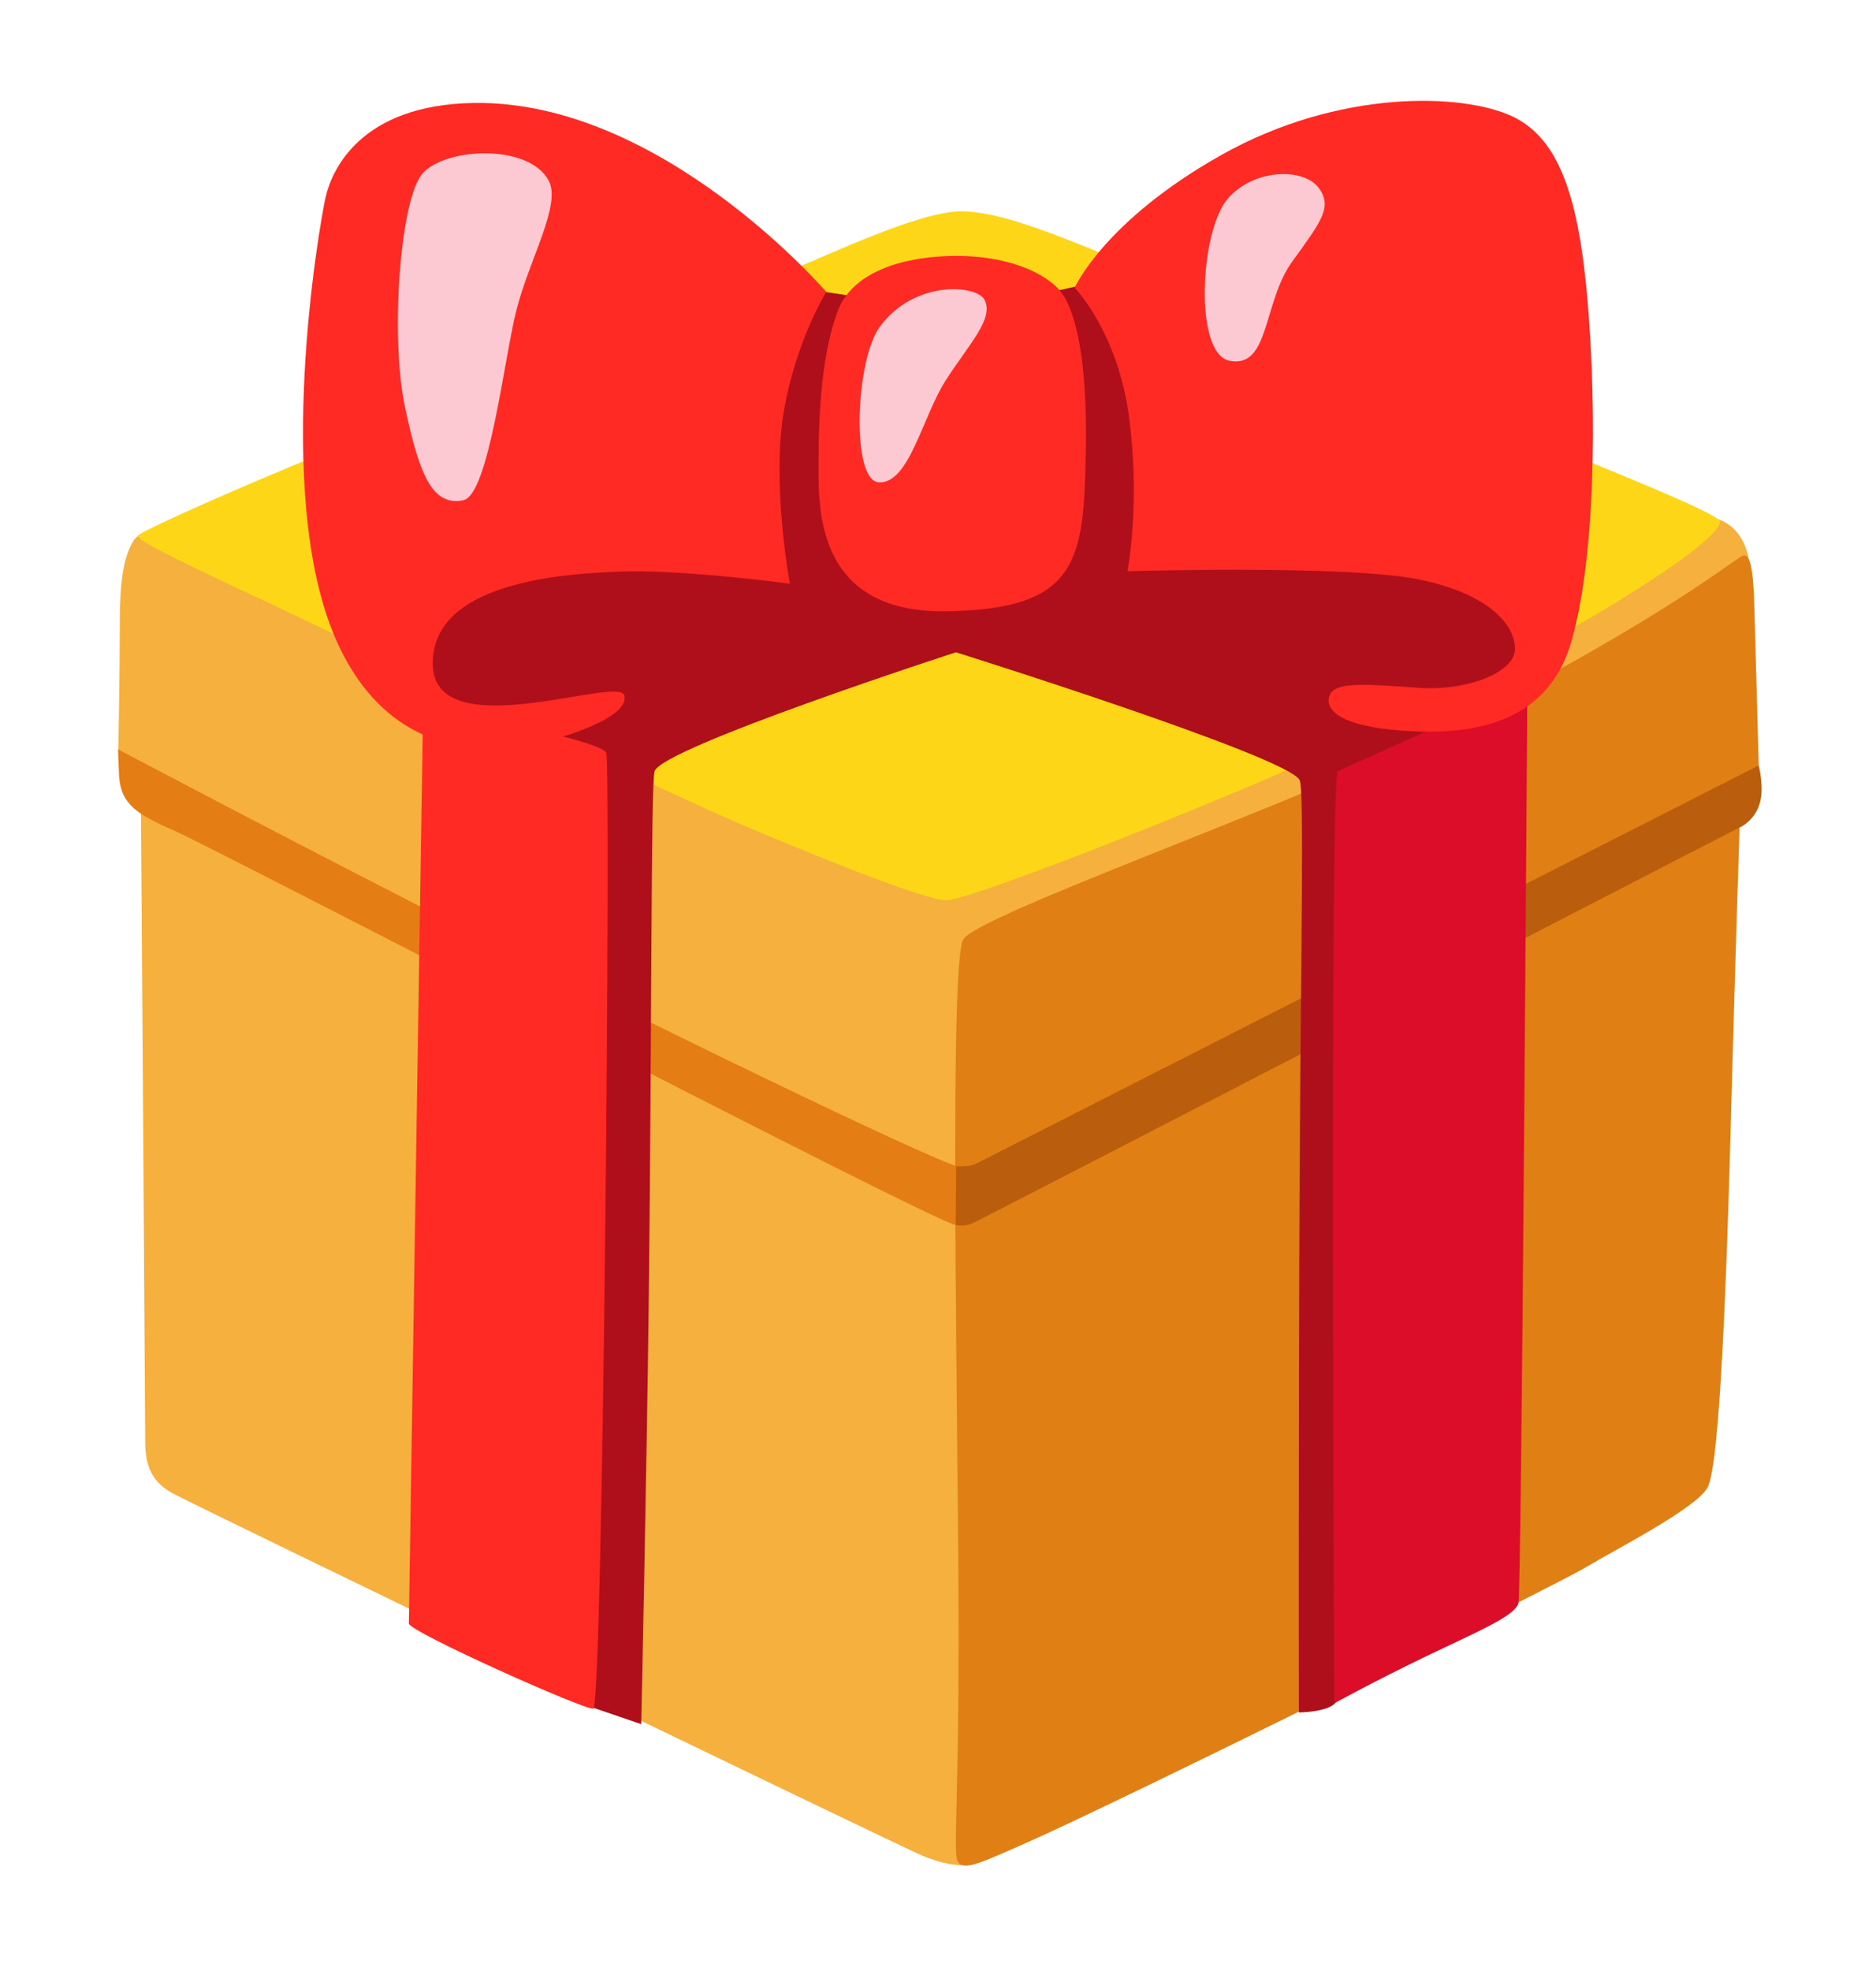 <?xml version="1.0" encoding="UTF-8"?> <svg xmlns="http://www.w3.org/2000/svg" width="20" height="21" viewBox="0 0 20 21" fill="none"><path d="M2.563 5.458C2.563 5.458 1.555 5.537 1.421 5.764C1.285 5.991 1.277 6.339 1.277 6.722C1.277 7.106 1.262 7.987 1.262 7.987L1.502 8.505C1.502 8.505 1.548 15.097 1.548 15.302C1.548 15.505 1.548 15.753 1.841 15.911C2.135 16.069 9.601 19.675 9.834 19.772C10.185 19.917 10.352 19.863 10.352 19.863L18.648 5.989C18.648 5.989 18.621 5.609 18.276 5.519C18.077 5.469 2.563 5.458 2.563 5.458Z" fill="#F5B03E"></path><path d="M10.263 10.019C10.136 10.367 10.194 13.97 10.216 16.591C10.238 19.209 10.149 19.752 10.216 19.842C10.283 19.933 10.466 19.845 10.983 19.616C11.944 19.191 16.56 16.906 16.899 16.703C17.238 16.5 18.066 16.08 18.202 15.853C18.338 15.627 18.411 13.519 18.456 11.827C18.502 10.133 18.547 8.778 18.547 8.778L18.75 8.169C18.75 8.169 18.706 6.522 18.699 6.341C18.685 6.041 18.652 5.886 18.575 5.923C18.466 5.975 17.553 6.723 15.138 7.899C13.621 8.634 10.35 9.778 10.263 10.019Z" fill="#E07F14"></path><path d="M10.283 2.252C9.607 2.22 7.755 3.291 5.971 3.877C4.186 4.463 1.493 5.641 1.469 5.709C1.447 5.777 2.553 6.272 3.26 6.611C4.099 7.013 7.302 8.53 7.888 8.778C8.475 9.027 9.875 9.608 10.1 9.591C10.416 9.569 13.397 8.394 14.91 7.672C16.422 6.95 18.313 5.831 18.338 5.559C18.349 5.438 15.557 4.395 14.164 3.766C11.477 2.549 10.778 2.275 10.283 2.252Z" fill="#FDD717"></path><path d="M1.27 8.277C1.294 8.57 1.455 8.675 1.864 8.853C2.273 9.031 10.012 13.052 10.191 13.052C10.369 13.052 10.422 12.414 10.227 12.431C10.12 12.441 7.578 11.233 5.203 10.027C3.188 9.005 1.258 7.984 1.258 7.984L1.27 8.277Z" fill="#E37D14"></path><path d="M18.75 8.155C18.75 8.155 10.486 12.358 10.405 12.399C10.323 12.439 10.194 12.425 10.194 12.425L10.188 13.052C10.188 13.052 10.264 13.069 10.35 13.042C10.4 13.027 18.511 8.828 18.547 8.816C18.583 8.803 18.739 8.709 18.772 8.511C18.8 8.352 18.75 8.155 18.75 8.155Z" fill="#BA5E0D"></path><path d="M4.511 15.722L6.128 18.128L6.836 18.37C6.836 18.37 6.894 15.745 6.917 13.8C6.95 10.958 6.938 8.366 6.978 8.219C7.045 7.97 10.191 6.95 10.191 6.95C10.191 6.95 13.744 8.064 13.856 8.313C13.906 8.422 13.867 10.263 13.856 12.408C13.842 15.117 13.847 18.245 13.847 18.245C13.847 18.245 14.214 18.244 14.258 18.108C14.303 17.972 14.484 16.924 14.484 16.924L15.863 7.738L16.562 6.834L15.591 4.984L11.603 3.022L10.233 3.33L8.75 3.103L4.047 6.483L4.595 7.595L5.941 8.281L4.511 15.722Z" fill="#AF0F1B"></path><path d="M14.261 8.217C14.175 8.406 14.225 18.148 14.225 18.148C14.225 18.148 14.655 17.911 15.208 17.645C15.758 17.381 16.154 17.217 16.188 17.08C16.222 16.942 16.283 7.308 16.283 7.308L14.261 8.217Z" fill="#DC0D28"></path><path d="M6.463 8.016C6.514 8.072 6.43 18.181 6.325 18.205C6.242 18.225 4.359 17.384 4.359 17.298C4.359 17.212 4.511 7.552 4.511 7.552C4.511 7.552 6.309 7.844 6.463 8.016Z" fill="#FF2A23"></path><path d="M10.194 2.727C9.674 2.727 9.099 2.875 8.932 3.311C8.765 3.747 8.727 4.395 8.727 4.88C8.727 5.344 8.652 6.531 10.082 6.513C11.512 6.494 11.554 5.964 11.576 4.795C11.594 3.82 11.465 3.347 11.335 3.144C11.219 2.961 10.835 2.727 10.194 2.727Z" fill="#FF2A23"></path><path d="M9.368 5.139C9.693 5.158 9.832 4.444 10.082 4.053C10.332 3.664 10.593 3.403 10.499 3.2C10.423 3.031 9.743 2.977 9.376 3.487C9.118 3.848 9.073 5.122 9.368 5.139Z" fill="#FCC9D2"></path><path d="M11.457 3.066C11.457 3.066 11.918 3.534 12.038 4.453C12.159 5.372 12.02 6.086 12.02 6.086C12.02 6.086 14.31 6.017 15.101 6.169C15.88 6.32 16.152 6.664 16.152 6.914C16.152 7.164 15.64 7.366 15.12 7.328C14.599 7.291 14.248 7.262 14.182 7.394C14.116 7.525 14.21 7.728 14.934 7.783C15.657 7.839 16.493 7.736 16.752 6.836C17.012 5.936 17.021 4.376 16.929 3.253C16.837 2.13 16.634 1.487 16.131 1.244C15.601 0.989 14.274 0.947 13.021 1.651C11.768 2.356 11.457 3.066 11.457 3.066Z" fill="#FF2A23"></path><path d="M14.055 1.997C13.892 1.788 13.369 1.794 13.089 2.117C12.792 2.461 12.726 3.769 13.108 3.844C13.539 3.928 13.461 3.222 13.777 2.786C14.086 2.359 14.212 2.202 14.055 1.997Z" fill="#FCC9D2"></path><path d="M8.809 3.111C8.809 3.111 7.055 1.066 5.05 1.097C3.844 1.116 3.538 1.811 3.472 2.098C3.406 2.386 2.906 5.245 3.573 6.794C4.241 8.342 5.625 7.941 5.842 7.891C6.12 7.825 6.713 7.622 6.656 7.408C6.6 7.194 4.633 7.964 4.614 7.083C4.595 6.202 6.006 6.108 6.656 6.089C7.306 6.07 8.42 6.219 8.42 6.219C8.42 6.219 8.225 5.152 8.355 4.391C8.484 3.63 8.809 3.111 8.809 3.111Z" fill="#FF2A23"></path><path d="M4.513 1.839C4.263 2.098 4.159 3.594 4.317 4.336C4.475 5.078 4.614 5.394 4.939 5.33C5.211 5.275 5.375 3.819 5.505 3.306C5.644 2.759 5.988 2.178 5.849 1.923C5.636 1.533 4.774 1.569 4.513 1.839Z" fill="#FCC9D2"></path></svg> 
